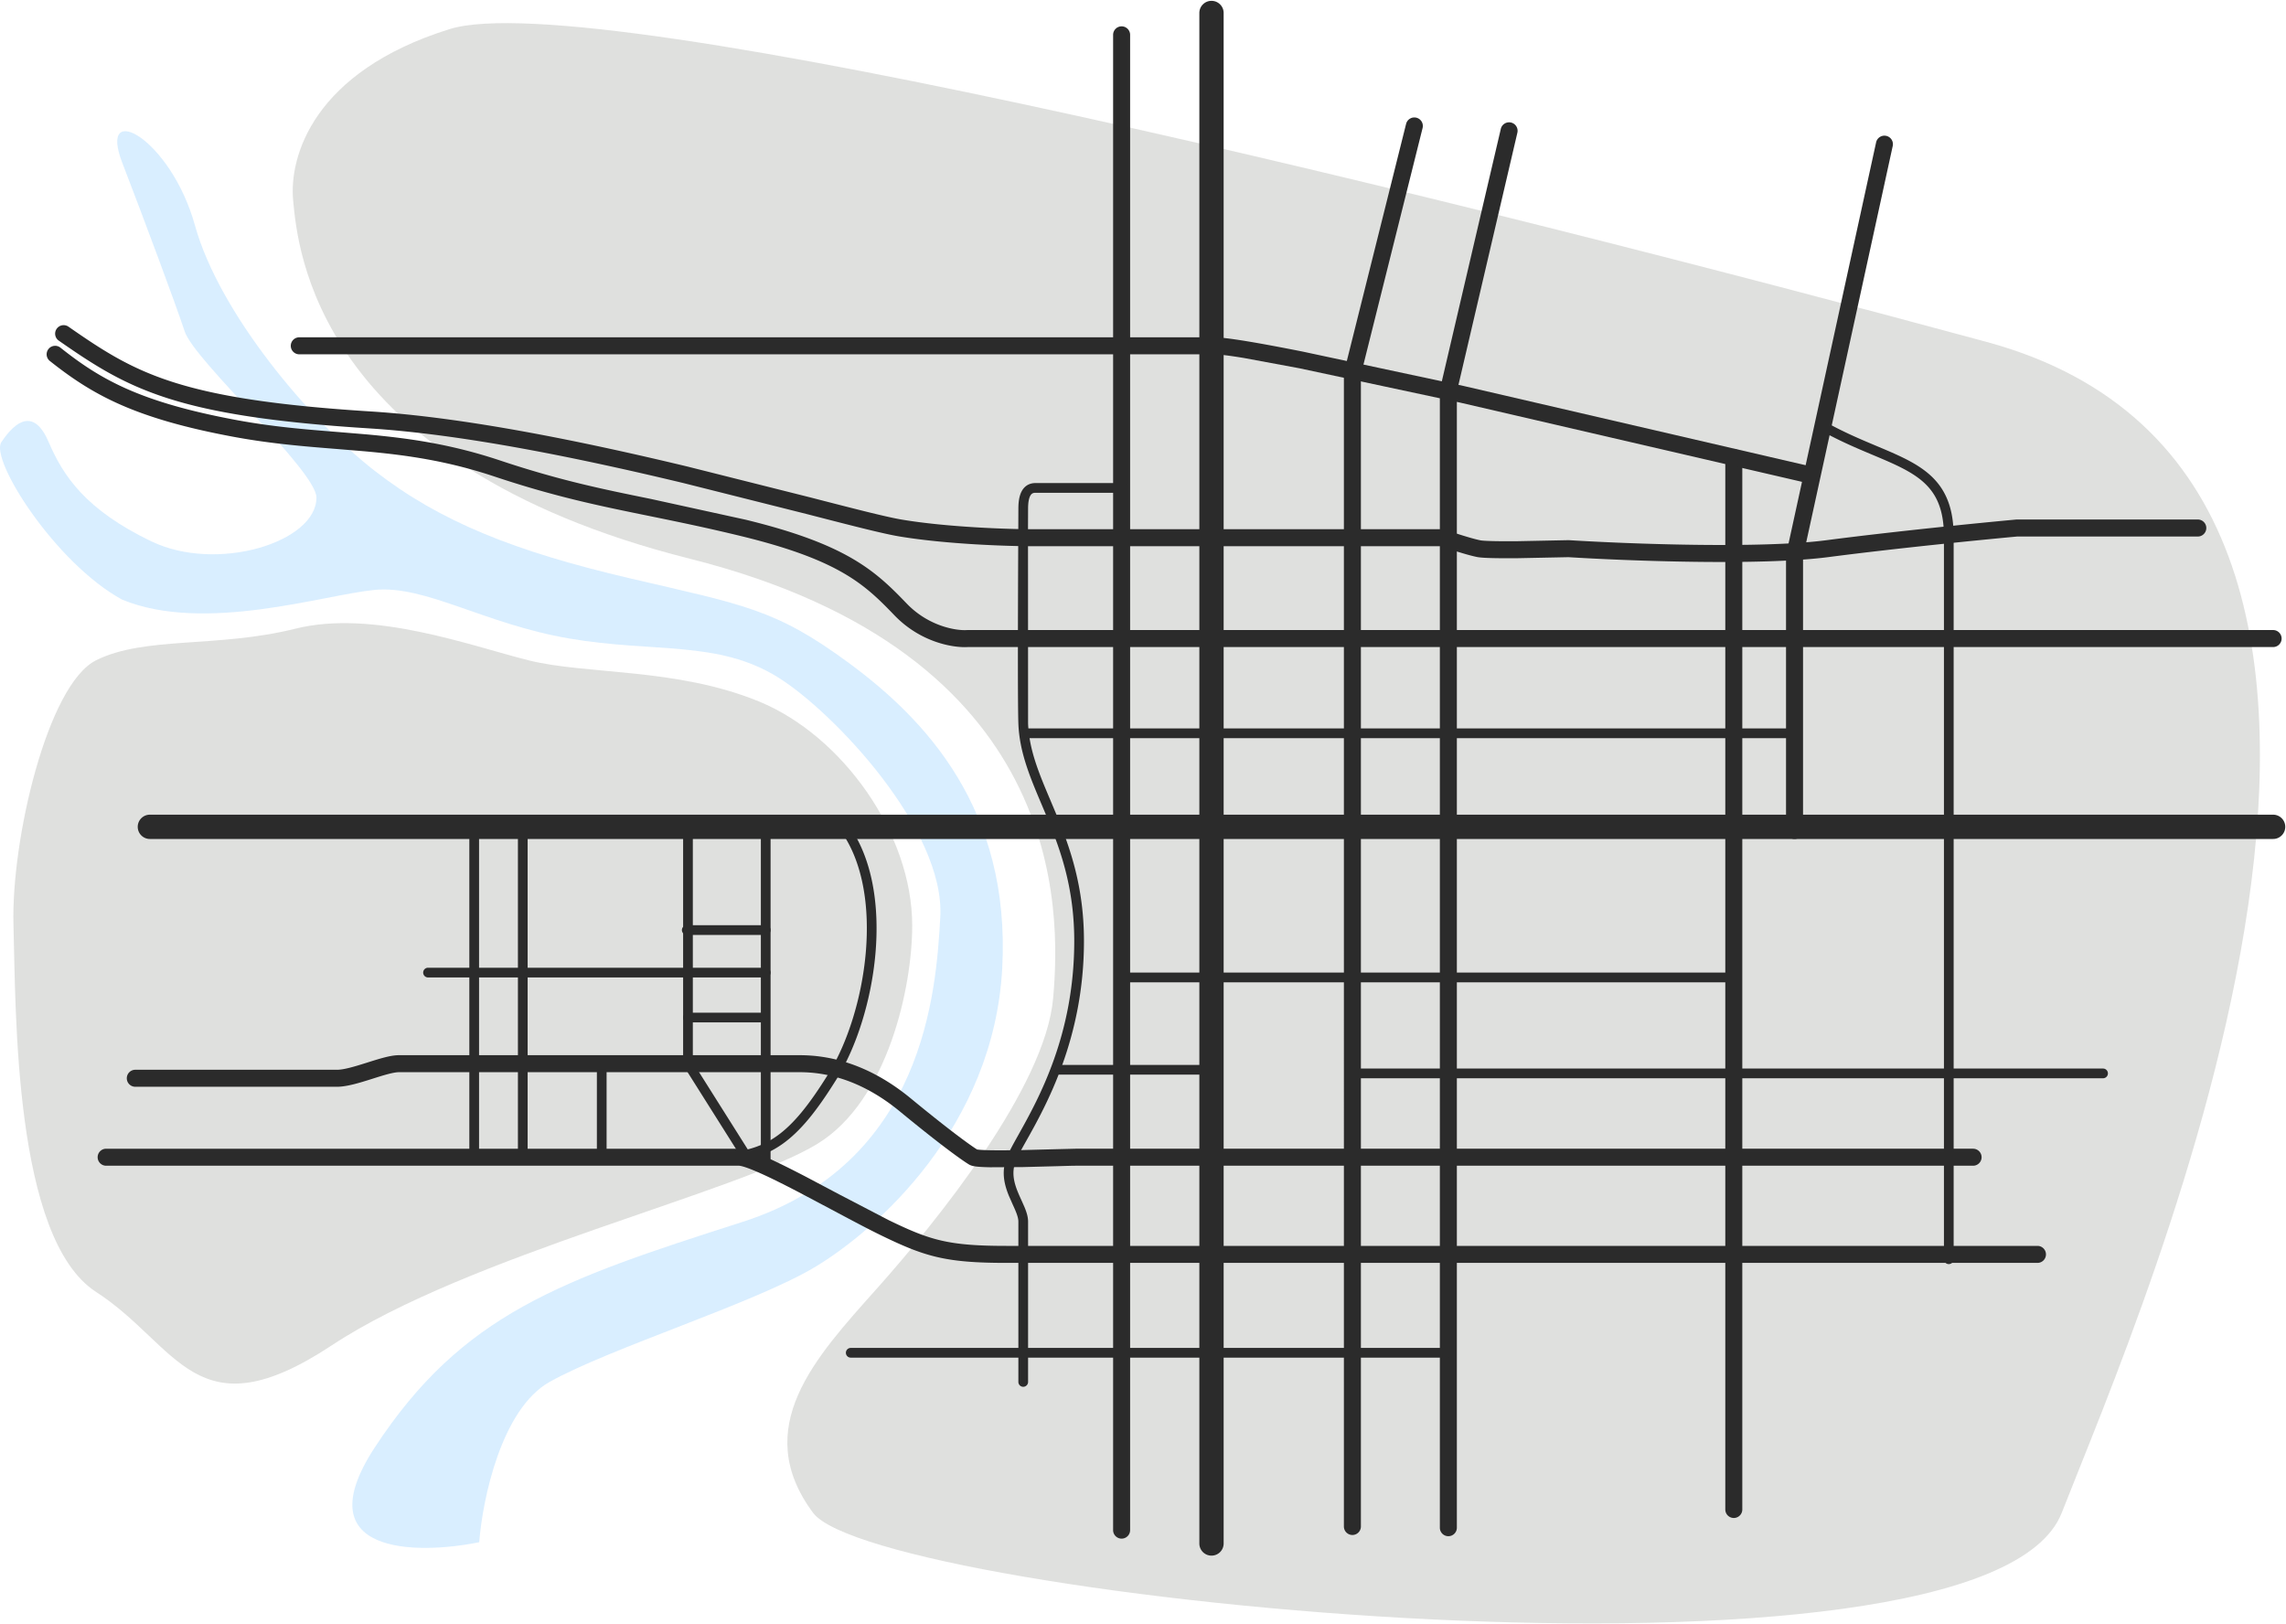 <svg xmlns="http://www.w3.org/2000/svg" width="1882" height="1337" fill="none"><path d="M308.525 485.638c-42 4-140 36-208 8-55-30-109.01-115.238-99.41-129.638 12-18 27-28 39 0s30.41 55.638 84.41 81.638 136 .878 136-36c0-22-100.41-112.638-108.41-136.638s-31.59-87.362-51.59-139.362 40-20 60 52 94 160 148 202S424.115 454 518.115 476s120 25 181 70c62.603 46.183 133 120 126 251s-104 216-154 246-168.59 66.64-218.59 94.64c-40 22.4-55.333 97.33-58 132-52.667 10.66-143.6 10-86-78 72-110 152.59-137.64 302.59-185.64s159.606-189.906 163-251c4-72-88-169-133.59-197.362-49.365-30.71-102-20-172-32s-118-44-160-40z" fill="#4aacff" fill-opacity=".21"/><path d="M567.999 459.999c-310-78-322.999-258-326.625-294.554S258 58.999 370 23.999c118.371-36.991 837.37 141.446 1265.37 257.446s126 799.995 62 963.995-975.996 70-1027.996 0 2-128 52-184S860.489 894.999 867 821.999s10.999-284-299.001-362zm105.095 481.594c-65.059 39.99-288 91.997-400 165.997s-126 0-194-44-66-231.997-68-301.997 28-198 68-218 100-10 164-26 144 14 192 26 122 6 190 34S751 686 751 762c0 50.636-20 144-77.906 179.593z" fill-opacity=".23" fill="#72796f"/><g fill-rule="evenodd" fill="#2b2b2b"><path d="M113.393 680.693c0-5.522 4.477-10 10-10H1871.39a10 10 0 0 1 10 10c0 5.523-4.47 10-10 10H123.393a10 10 0 0 1-10-10z"/><path d="M693.056 678.447a4 4 0 0 1 5.583.91c20.05 27.862 25.456 67.367 22.069 105.875-3.394 38.579-15.677 76.955-31.919 103.074-15.911 25.587-29.513 42.928-45.061 53.792-15.724 10.986-33.056 15.096-55.835 15.096a4 4 0 1 1 0-8c21.72 0 37.281-3.891 51.253-13.654 14.149-9.886 27.047-26.045 42.85-51.459 15.472-24.881 27.44-62.004 30.742-99.55 3.309-37.618-2.142-74.863-20.592-100.501a4 4 0 0 1 .91-5.583zM997.393.693c5.527 0 9.997 4.477 9.997 10V1270.69a9.99 9.99 0 0 1-9.997 10c-5.523 0-10-4.47-10-10V10.693a10 10 0 0 1 10-10z"/><path d="M46.649 270.693a7 7 0 0 1 9.745-1.744c27.866 19.406 50.419 34.16 85.518 45.456 35.3 11.359 83.619 19.314 162.921 24.302 80.147 5.04 177.898 25.418 261.318 45.429l102.05 25.642 8.767 2.262c30.969 7.981 53.958 13.812 65.576 15.748 37.841 6.307 87.664 7.905 107.849 7.905h338.187l1.13.393c6.73 2.356 21.61 7.254 29.06 8.743 1.28.256 4.91.504 10.72.635 5.54.124 12.46.137 19.85.079l41.83-.847.33-.01.33.021c48.09 3.006 157.23 7.144 211.66.045 55.33-7.217 127.23-14.36 156.26-17.03l.32-.029h149.32a7 7 0 1 1 0 14h-148.68c-29.17 2.686-100.54 9.784-155.41 16.941-55.85 7.285-165.94 3.059-214.02.066l-41.83.843c-7.45.058-14.53.046-20.28-.083-5.48-.123-10.43-.359-13.15-.903-8.1-1.62-22.68-6.399-29.81-8.864H850.393c-20.481 0-71.192-1.602-110.151-8.095-12.382-2.064-36.142-8.108-66.768-16.002l-8.766-2.261-101.823-25.585c-83.33-19.989-180.078-40.111-258.931-45.071-79.699-5.012-129.38-13.057-166.33-24.948-37.15-11.954-61.097-27.7-89.231-47.294a7 7 0 0 1-1.744-9.744zm-6.738 16.647a7 7 0 0 1 9.835-1.128c33.016 26.218 65.432 44.822 144.926 59.6 29.898 5.558 56.556 7.684 83.09 9.8l23.132 1.922c34.374 3.085 69.479 7.775 110.712 21.519 49.593 16.531 84.325 23.592 124.305 31.721l78.141 17.119c41.371 10.091 68.075 20.542 87.74 32.003 19.754 11.512 32.057 23.853 44.647 36.946 18.333 19.067 41.188 22.42 49.488 21.867l.233-.015h1075.23a7 7 0 1 1 0 14H796.612c-11.83.702-38.749-3.772-60.265-26.149-12.411-12.907-23.608-24.066-41.604-34.553-18.085-10.54-43.38-20.588-84.009-30.498-29.219-7.126-53.614-12.096-76.56-16.771-40.629-8.277-76.714-15.629-126.995-32.389-39.767-13.255-73.661-17.816-107.537-20.856l-22.599-1.876c-26.649-2.123-54.243-4.322-84.93-10.026-81.505-15.152-116.089-34.619-151.073-62.401a7 7 0 0 1-1.129-9.835zm265.84 601.028c-9.107 2.876-20.035 6.325-28.358 6.325h-166a7 7 0 1 1 0-14h166c5.676 0 14.249-2.551 24.142-5.675l1.127-.356c4.332-1.37 8.785-2.777 12.877-3.861 4.351-1.151 8.897-2.108 12.854-2.108h330c23.444 0 56.065 6.456 91.45 35.597 32.616 26.861 49.259 38.717 54.539 42.025.479.083 1.214.177 2.245.265 2.156.186 5.12.311 8.728.38 7.188.138 16.484.047 26.025-.14l28.445-.739 15.568-.388h738.997a7 7 0 1 1 0 14H885.393c-2.302 0-7.708.161-14.787.37l-28.951.754-26.569.141c-3.72-.072-7.044-.204-9.658-.429-1.299-.112-2.545-.256-3.635-.455-.805-.147-2.497-.475-4.002-1.378-5.494-3.297-22.852-15.602-56.848-43.599-32.615-26.86-61.995-32.404-82.55-32.404h-330c-2.044 0-5.123.544-9.272 1.642-3.754.994-7.892 2.302-12.311 3.699l-1.059.334zm498.201 57.856a.51.51 0 0 1 .082.022.65.65 0 0 1-.082-.022zm-723.559 6.469a7 7 0 0 1 7-7h521c3.098 0 6.759.979 10.267 2.163 3.709 1.253 8.033 3.018 12.739 5.116 9.422 4.2 20.827 9.938 32.728 16.139l27.276 14.439 40.048 20.85c17.408 8.45 29.577 13.66 43.278 16.85 13.726 3.2 29.351 4.44 53.664 4.44h848.997c3.87 0 7 3.14 7 7 0 3.87-3.13 7-7 7H828.393c-24.688 0-41.563-1.25-56.837-4.8-15.299-3.56-28.63-9.36-46.222-17.9-11.081-5.38-25.736-13.2-40.93-21.305l-26.746-14.159c-11.849-6.174-22.944-11.749-31.959-15.767-4.513-2.012-8.392-3.583-11.519-4.639-3.328-1.124-5.136-1.427-5.787-1.427h-521a7 7 0 0 1-7-7z"/><path d="M923.393 21.693a7 7 0 0 1 7 7V1259.69a7 7 0 1 1-14 0V28.693a7 7 0 0 1 7-7zm629.497 90.161a7 7 0 0 1 5.34 8.332l-73.84 338.262v225.245a7 7 0 0 1-7 7c-3.86 0-7-3.134-7-7V456.938l74.16-339.738a7.01 7.01 0 0 1 8.34-5.346zm-125.5 257.839a7 7 0 0 1 7 7v865.997c0 3.87-3.13 7-7 7-3.86 0-7-3.13-7-7V376.693c0-3.866 3.14-7 7-7z"/><path d="M239.393 284.693a7 7 0 0 1 7-7h753c5.357 0 14.787 1.213 26.937 3.206 12.34 2.025 28 4.948 46.13 8.554l132.43 28.283 287.63 66.65c3.76.9 6.08 4.677 5.18 8.437s-4.68 6.078-8.44 5.178l-287.41-66.6-132.12-28.217-45.67-8.47c-12.31-2.02-20.63-3.021-24.667-3.021h-753a7 7 0 0 1-7-7z"/><path d="M1243.99 100.877a7 7 0 0 1 5.22 8.409L1199.39 322.5v935.19c0 3.87-3.13 7-7 7-3.86 0-7-3.13-7-7V320.886l50.19-214.786a7 7 0 0 1 8.41-5.223zm-77.9-3.975a7 7 0 0 1 5.09 8.489l-50.79 203.164v948.135c0 3.87-3.13 7-7 7-3.86 0-7-3.13-7-7V306.831l51.21-204.836c.94-3.75 4.74-6.031 8.49-5.093zM845.21 399.774c2.054-1.394 4.483-2.081 7.183-2.081h72a4 4 0 1 1 0 8h-72c-1.3 0-2.12.314-2.691.701-.597.405-1.182 1.071-1.703 2.155-1.1 2.293-1.606 5.803-1.606 10.144l-.064 15.474.061 161.376c.824 21.831 9.001 41.141 18.475 63.515l4.975 11.85c11.339 27.462 22.553 59.521 22.553 103.785 0 79.898-31.177 135.458-47.503 164.552-4.098 7.303-7.26 12.938-8.759 16.872-3.452 9.063-1.41 17.368 1.961 25.553.842 2.046 1.75 4.045 2.666 6.048l.171.375 2.469 5.562c1.598 3.835 2.995 7.955 2.995 12.035v132a4 4 0 1 1-8 0v-132c0-2.41-.853-5.29-2.38-8.958-.707-1.698-1.512-3.458-2.377-5.35l-.154-.338-2.788-6.328c-3.629-8.814-6.586-19.509-2.039-31.447 1.81-4.751 5.362-11.112 9.835-19.123 16.605-29.739 45.903-82.211 45.903-159.453 0-42.759-10.786-73.699-21.947-100.732l-4.859-11.555c-9.467-22.311-18.307-43.142-19.191-66.562-.723-19.165-.247-122.514-.065-162.118l.062-15.033c0-4.658.495-9.649 2.394-13.606.98-2.04 2.395-3.937 4.423-5.313zM630.393 678.693a4 4 0 0 1 4 4v278a4 4 0 1 1-8 0v-278a4 4 0 0 1 4-4zm-64 0a4 4 0 0 1 4 4v191.845l48.883 77.522a4 4 0 1 1-6.767 4.267l-50.116-79.478V682.693a4 4 0 0 1 4-4z"/><path d="M840.393 603.693a4 4 0 0 1 4-4h632.997a4 4 0 1 1 0 8H844.393a4 4 0 0 1-4-4zm80 201a4 4 0 0 1 4-4h502.997a4 4 0 1 1 0 8H924.393a4 4 0 0 1-4-4zm188.997 79a4 4 0 0 1 4-4h618a4 4 0 1 1 0 8h-618a4 4 0 0 1-4-4zm-760.997-83a4 4 0 0 1 4-4h278a4 4 0 1 1 0 8h-278a4 4 0 0 1-4-4z"/><path d="M430.393 678.693a4 4 0 0 1 4 4v272a4 4 0 1 1-8 0v-272a4 4 0 0 1 4-4zm131 87a4 4 0 0 1 4-4h65a4 4 0 1 1 0 8h-65a4 4 0 0 1-4-4zm1 72a4 4 0 0 1 4-4h63a4 4 0 1 1 0 8h-63a4 4 0 0 1-4-4zm-67 35a4 4 0 0 1 4 4v78a4 4 0 1 1-8 0v-78a4 4 0 0 1 4-4zm372 8a4 4 0 0 1 4-4h125a4 4 0 1 1 0 8h-125a4 4 0 0 1-4-4zm-171 232.997a4 4 0 0 1 4-4h491.997a4 4 0 1 1 0 8H700.393a4 4 0 0 1-4-4zm802.497-763.934c1.07-1.933 3.51-2.632 5.44-1.562 13.79 7.634 26.99 13.249 39.18 18.374l1.45.611c11.55 4.854 22.32 9.381 31.48 14.826 9.61 5.717 17.71 12.588 23.34 22.232 5.64 9.642 8.61 21.7 8.61 37.456v594.997a4 4 0 1 1-8 0V441.693c0-14.744-2.77-25.311-7.51-33.419s-11.65-14.11-20.53-19.393c-8.67-5.154-18.97-9.486-30.75-14.436l-1.19-.502c-12.19-5.125-25.75-10.885-39.95-18.75-1.94-1.07-2.64-3.504-1.57-5.437zM390.393 676.693a4 4 0 0 1 4 4v273a4 4 0 1 1-8 0v-273a4 4 0 0 1 4-4z"/></g></svg>